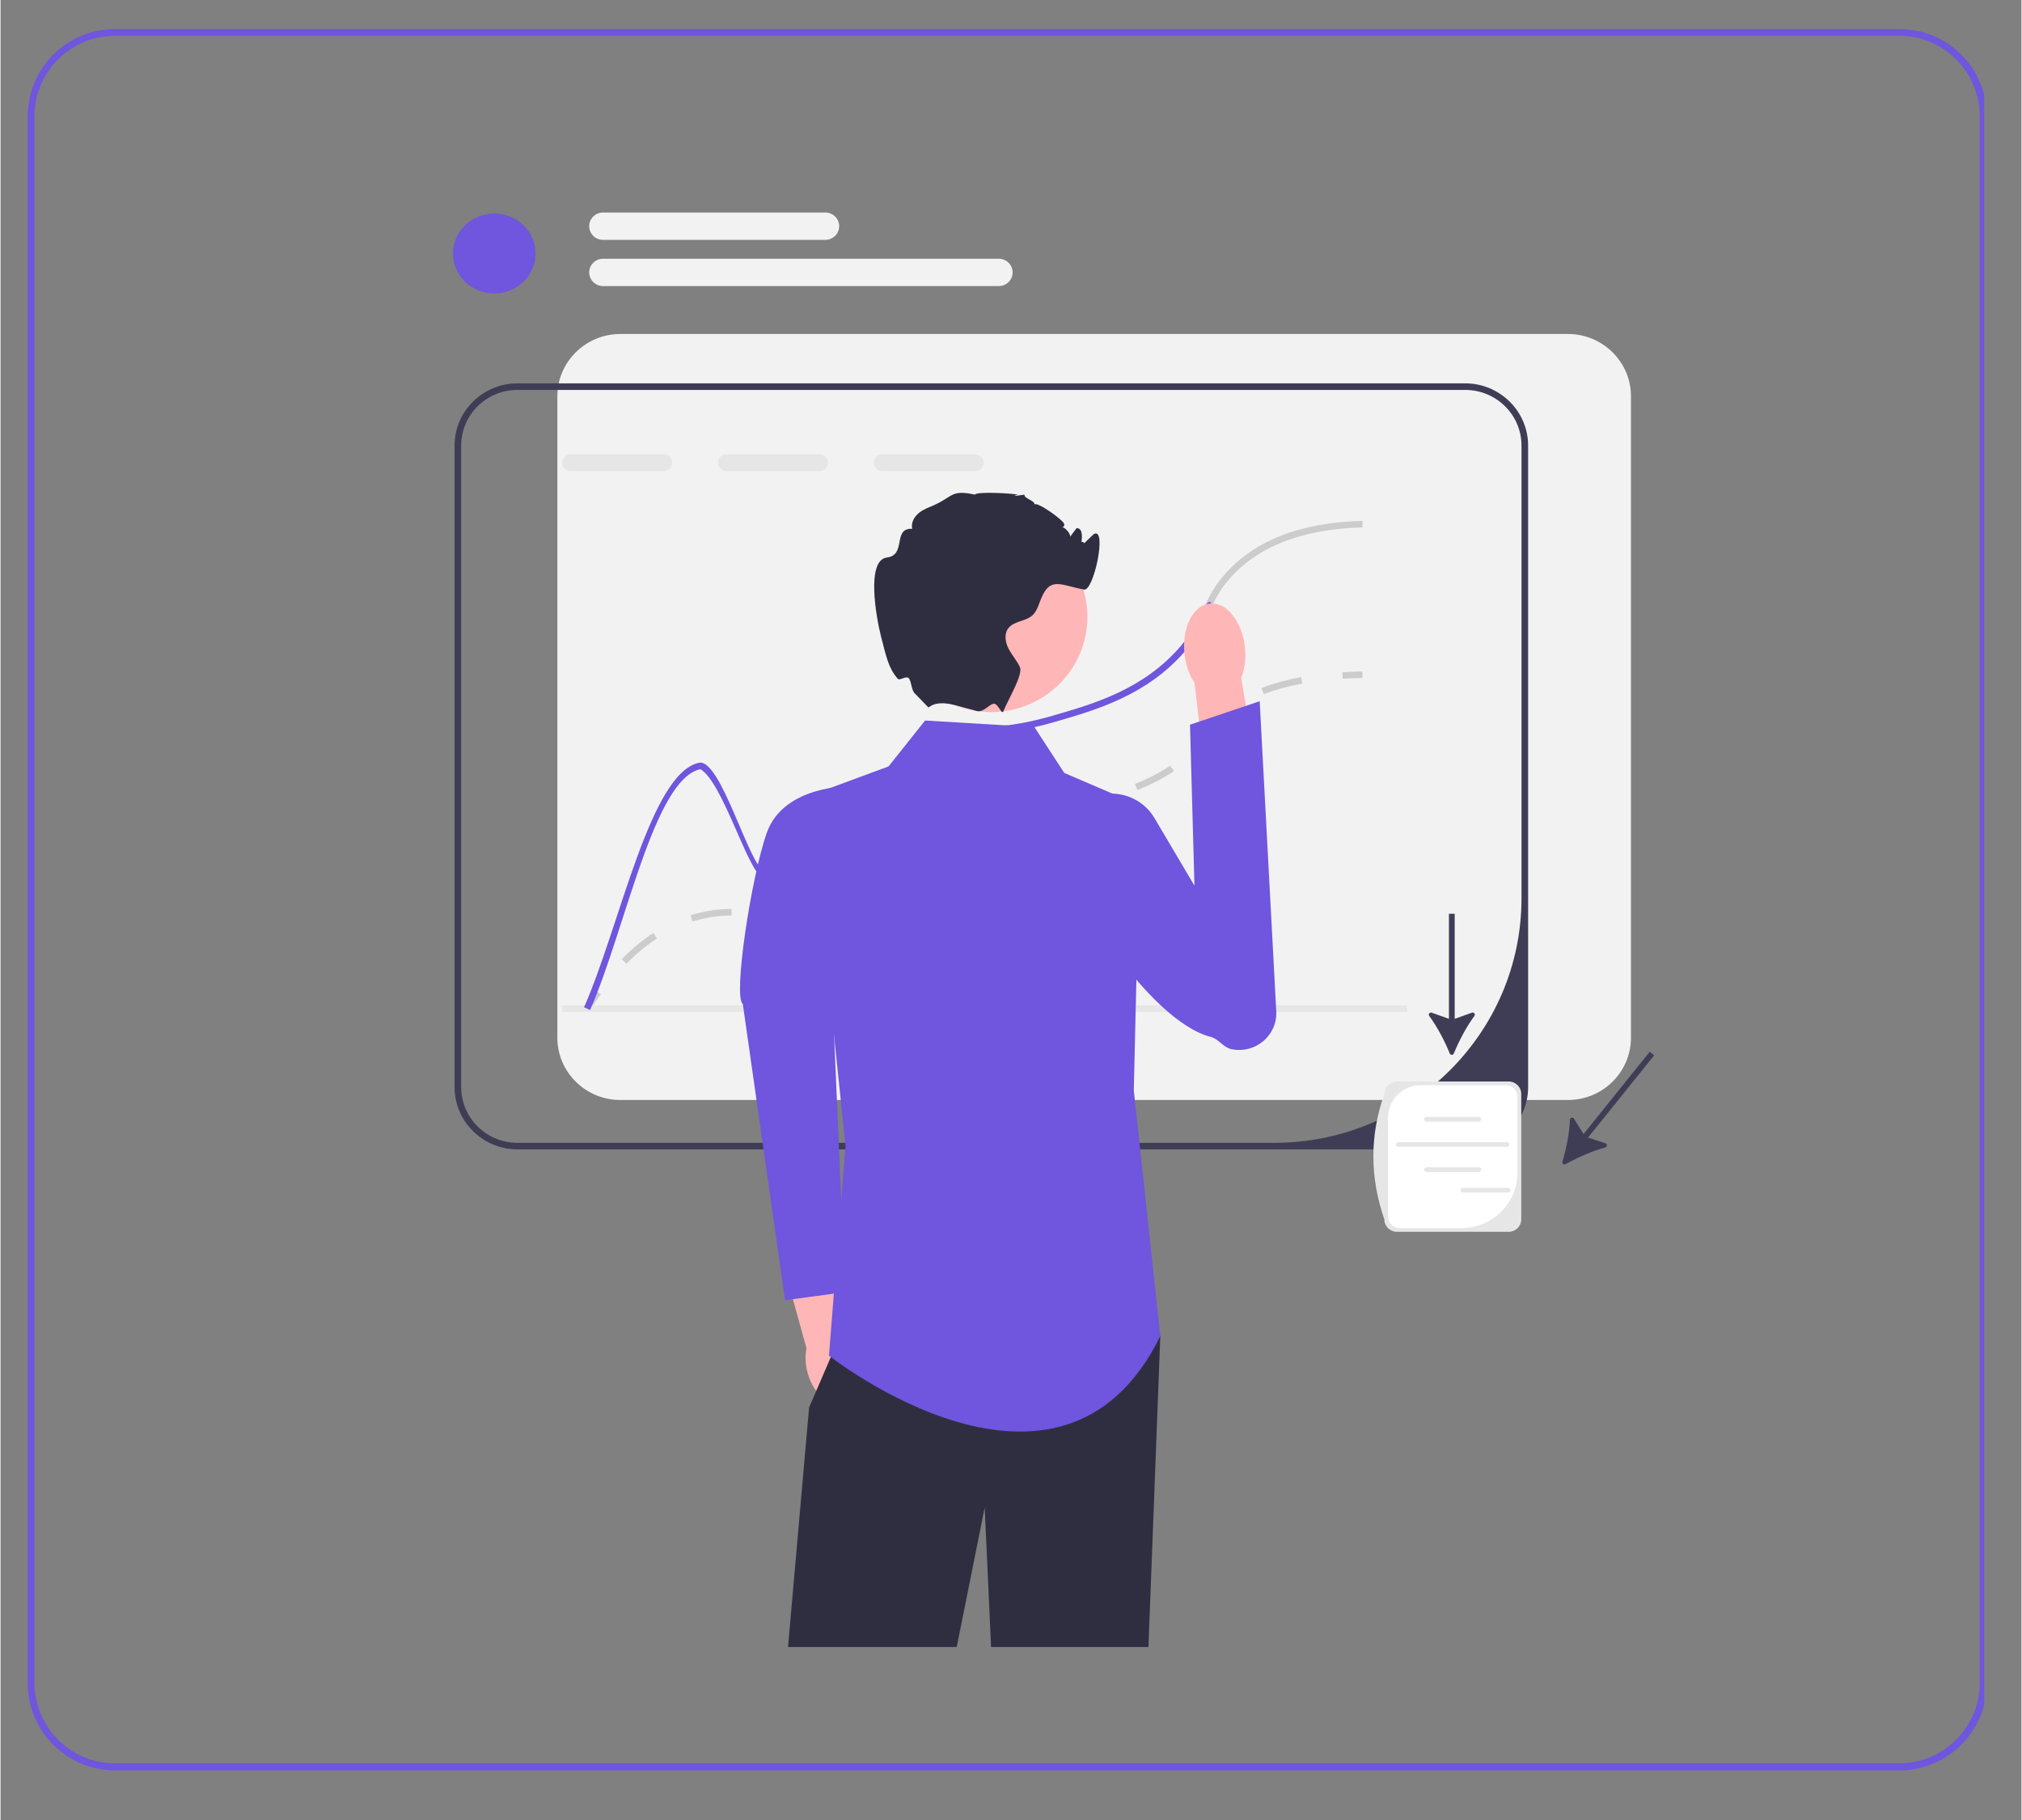 <svg xmlns="http://www.w3.org/2000/svg" xmlns:xlink="http://www.w3.org/1999/xlink" width="300" viewBox="0 0 224.88 202.5" height="270" preserveAspectRatio="xMidYMid meet"><rect x="0" y="0" width="224.88" height="202.5" fill="#808080" stroke="none"/><defs><clipPath id="7b3264f008"><path d="M 3.023 3.234 L 220.734 3.234 L 220.734 197 L 3.023 197 Z M 3.023 3.234 " clip-rule="nonzero"></path></clipPath><clipPath id="ac1d87c501"><path d="M 12.746 3.234 L 211.309 3.234 C 216.68 3.234 221.035 7.586 221.035 12.957 L 221.035 187.254 C 221.035 192.625 216.68 196.98 211.309 196.98 L 12.746 196.98 C 7.375 196.98 3.023 192.625 3.023 187.254 L 3.023 12.957 C 3.023 7.586 7.375 3.234 12.746 3.234 Z M 12.746 3.234 " clip-rule="nonzero"></path></clipPath></defs><g clip-path="url(#7b3264f008)"><g clip-path="url(#ac1d87c501)"><path stroke-linecap="butt" transform="matrix(0.748, 0, 0, 0.748, 3.022, 3.233)" fill="none" stroke-linejoin="miter" d="M 12.997 0.002 L 278.401 0.002 C 285.58 0.002 291.402 5.818 291.402 12.998 L 291.402 245.967 C 291.402 253.146 285.58 258.968 278.401 258.968 L 12.997 258.968 C 5.818 258.968 0.002 253.146 0.002 245.967 L 0.002 12.998 C 0.002 5.818 5.818 0.002 12.997 0.002 Z M 12.997 0.002 " stroke="#7055de" stroke-width="2" stroke-opacity="1" stroke-miterlimit="4"></path></g></g><path fill="#f2f2f2" d="M 174.41 37.16 L 68.973 37.16 C 65.105 37.16 61.961 40.266 61.961 44.086 L 61.961 115.465 C 61.961 119.285 65.105 122.391 68.973 122.391 L 174.41 122.391 C 178.281 122.391 181.426 119.285 181.426 115.465 L 181.426 44.086 C 181.426 40.266 178.281 37.16 174.41 37.16 Z M 174.41 37.16 " fill-opacity="1" fill-rule="nonzero"></path><path fill="#3f3d56" d="M 162.973 42.652 L 57.531 42.652 C 53.664 42.652 50.52 45.762 50.52 49.582 L 50.52 120.957 C 50.52 124.777 53.664 127.887 57.531 127.887 L 162.973 127.887 C 166.84 127.887 169.984 124.777 169.984 120.957 L 169.984 49.582 C 169.984 45.762 166.84 42.652 162.973 42.652 Z M 169.246 99.949 C 169.246 114.977 156.914 127.156 141.703 127.156 L 57.531 127.156 C 54.066 127.156 51.258 124.383 51.258 120.957 L 51.258 49.582 C 51.258 46.156 54.066 43.383 57.531 43.383 L 162.973 43.383 C 166.438 43.383 169.246 46.156 169.246 49.582 Z M 169.246 99.949 " fill-opacity="1" fill-rule="nonzero"></path><path fill="#cccccc" d="M 65.578 112.422 L 64.957 112.031 C 65.359 111.395 65.781 110.777 66.199 110.199 L 66.801 110.621 C 66.387 111.191 65.977 111.797 65.578 112.422 Z M 65.578 112.422 " fill-opacity="1" fill-rule="nonzero"></path><path fill="#cccccc" d="M 69.645 107.223 L 69.117 106.715 C 70.242 105.578 71.426 104.598 72.637 103.809 L 73.043 104.418 C 71.879 105.18 70.734 106.121 69.645 107.223 Z M 88.043 102.625 C 87.16 102.625 86.359 102.516 85.758 102.418 L 85.879 101.699 C 86.488 101.797 87.219 101.898 88.043 101.898 C 88.77 101.898 89.484 101.82 90.227 101.656 L 90.387 102.367 C 89.59 102.543 88.824 102.625 88.043 102.625 Z M 77.008 102.531 L 76.785 101.836 C 77.578 101.59 78.398 101.402 79.227 101.285 C 79.934 101.184 80.613 101.133 81.301 101.133 L 81.344 101.133 L 81.344 101.863 L 81.301 101.863 C 80.648 101.863 80.004 101.91 79.332 102.008 C 78.543 102.117 77.762 102.297 77.008 102.531 Z M 94.586 100.426 L 94.113 99.863 C 95.133 99.031 95.859 98.02 96.633 96.949 L 96.941 96.527 L 97.539 96.953 L 97.234 97.375 C 96.434 98.48 95.676 99.531 94.586 100.426 Z M 100.5 93.746 L 100.047 93.172 C 101.039 92.406 102.164 91.785 103.48 91.273 C 103.703 91.188 103.918 91.109 104.125 91.039 L 104.359 91.727 C 104.164 91.793 103.961 91.867 103.75 91.949 C 102.5 92.438 101.438 93.023 100.5 93.746 Z M 109.402 91.215 C 109.156 91.215 108.918 91.211 108.691 91.211 L 108.703 90.48 C 108.934 90.484 109.176 90.484 109.43 90.488 C 110.297 90.488 111.504 90.461 113.164 90.273 L 113.25 90.996 C 111.535 91.191 110.309 91.211 109.402 91.215 Z M 117.734 90.262 L 117.59 89.547 C 118.914 89.281 120.453 88.969 121.98 88.578 L 122.164 89.285 C 120.621 89.676 119.066 89.996 117.734 90.262 Z M 126.508 87.902 L 126.23 87.227 C 127.711 86.637 128.992 85.973 130.156 85.195 L 130.57 85.801 C 129.363 86.605 128.035 87.293 126.508 87.902 Z M 133.957 82.699 L 133.359 82.273 C 133.566 81.988 133.742 81.715 133.914 81.449 C 134.422 80.664 134.949 79.852 136.199 78.855 L 136.285 78.785 L 136.742 79.355 L 136.66 79.422 C 135.504 80.344 135.035 81.07 134.535 81.84 C 134.359 82.113 134.176 82.398 133.957 82.699 Z M 140.574 77.234 L 140.305 76.555 C 141.617 76.047 143.102 75.637 144.715 75.34 L 144.852 76.055 C 143.285 76.344 141.844 76.742 140.574 77.234 Z M 140.574 77.234 " fill-opacity="1" fill-rule="nonzero"></path><path fill="#cccccc" d="M 149.359 75.52 L 149.312 74.793 C 150.031 74.75 150.781 74.719 151.539 74.707 L 151.555 75.434 C 150.805 75.449 150.066 75.477 149.359 75.52 Z M 149.359 75.52 " fill-opacity="1" fill-rule="nonzero"></path><path fill="#e6e6e6" d="M 73.805 50.547 L 63.457 50.547 C 62.938 50.547 62.512 50.965 62.512 51.48 C 62.512 51.996 62.938 52.418 63.457 52.418 L 73.805 52.418 C 74.324 52.418 74.746 51.996 74.746 51.48 C 74.746 50.965 74.324 50.547 73.805 50.547 Z M 73.805 50.547 " fill-opacity="1" fill-rule="nonzero"></path><path fill="#e6e6e6" d="M 91.133 50.547 L 80.785 50.547 C 80.266 50.547 79.84 50.965 79.84 51.48 C 79.84 51.996 80.266 52.418 80.785 52.418 L 91.133 52.418 C 91.652 52.418 92.074 51.996 92.074 51.48 C 92.074 50.965 91.652 50.547 91.133 50.547 Z M 91.133 50.547 " fill-opacity="1" fill-rule="nonzero"></path><path fill="#e6e6e6" d="M 108.465 50.547 L 98.117 50.547 C 97.598 50.547 97.172 50.965 97.172 51.48 C 97.172 51.996 97.598 52.418 98.117 52.418 L 108.465 52.418 C 108.984 52.418 109.406 51.996 109.406 51.48 C 109.406 50.965 108.984 50.547 108.465 50.547 Z M 108.465 50.547 " fill-opacity="1" fill-rule="nonzero"></path><path fill="#e6e6e6" d="M 156.523 111.855 L 62.5 111.855 L 62.5 112.586 L 156.523 112.586 Z M 156.523 111.855 " fill-opacity="1" fill-rule="nonzero"></path><path fill="#cccccc" d="M 151.559 58.68 C 144.867 58.852 139.875 60.797 136.711 64.453 C 135.543 65.809 135.066 66.875 134.566 68.004 C 134.066 69.117 133.559 70.266 132.375 71.762 L 132.375 70.523 C 133.109 69.461 133.504 68.574 133.891 67.711 C 134.414 66.527 134.91 65.414 136.152 63.984 C 139.453 60.16 144.633 58.129 151.539 57.953 Z M 151.559 58.68 " fill-opacity="1" fill-rule="nonzero"></path><path fill="#7055de" d="M 134.566 68.008 C 134.066 69.121 133.559 70.27 132.375 71.766 C 132.234 71.945 132.082 72.129 131.922 72.324 C 127.652 77.336 121.949 78.984 117.359 80.309 C 117.074 80.395 116.793 80.469 116.52 80.543 C 112.441 81.637 110.207 81.598 108.543 81.57 C 106.875 81.543 105.773 81.523 103.801 82.637 C 100.184 84.672 98.699 87.652 97.266 90.535 C 95.785 93.5 94.395 96.301 90.84 97.613 C 88.371 98.527 86.641 98.074 84.805 97.602 C 83.23 97.188 80.395 87.059 77.883 85.582 C 72.695 86.656 69.543 103.402 65.605 112.371 L 64.93 112.078 C 68.965 102.887 72.293 85.996 77.727 84.867 C 80.148 84.363 83.34 96.465 84.996 96.895 C 86.711 97.344 88.332 97.762 90.582 96.93 C 93.863 95.723 95.129 93.168 96.602 90.215 C 98.016 87.371 99.621 84.152 103.43 82.004 C 105.578 80.789 106.828 80.812 108.555 80.844 C 110.199 80.871 112.418 80.906 116.52 79.789 C 116.727 79.73 116.938 79.672 117.152 79.609 C 121.645 78.312 127.23 76.699 131.352 71.855 C 131.758 71.379 132.094 70.938 132.375 70.527 C 133.109 69.465 133.504 68.574 133.891 67.711 C 134.414 66.531 135.066 66.875 134.566 68.008 Z M 134.566 68.008 " fill-opacity="1" fill-rule="nonzero"></path><path fill="#ffb6b6" d="M 95.246 151.34 C 94.953 150.336 94.453 149.48 93.859 148.871 L 91.695 139.133 L 86.984 140.273 L 89.684 150.027 C 89.508 150.852 89.543 151.84 89.832 152.844 C 90.5 155.137 92.254 156.66 93.746 156.246 C 95.242 155.832 95.91 153.637 95.246 151.34 Z M 95.246 151.34 " fill-opacity="1" fill-rule="nonzero"></path><path fill="#7055de" d="M 94.594 87.473 C 94.594 87.473 87.148 87.32 85.258 92.676 C 83.535 97.551 81.492 110.938 82.598 111.711 L 87.297 144.668 L 93.996 143.762 L 92.277 104.215 Z M 94.594 87.473 " fill-opacity="1" fill-rule="nonzero"></path><path fill="#2f2e41" d="M 129.055 148.648 L 127.734 183.25 L 110.223 183.25 L 109.512 167.746 L 106.402 183.25 L 87.629 183.25 L 89.973 156.598 L 92.391 150.992 L 94.027 147.191 Z M 129.055 148.648 " fill-opacity="1" fill-rule="nonzero"></path><path fill="#7055de" d="M 115.047 80.898 L 102.879 80.168 L 98.82 85.27 L 89.973 88.547 L 94.027 127.52 L 92.184 150.832 C 92.184 150.832 117.996 171.23 129.055 148.648 L 126.105 121.328 L 126.844 89.641 L 118.363 85.996 Z M 115.047 80.898 " fill-opacity="1" fill-rule="nonzero"></path><path fill="#ffb6b6" d="M 138.473 72.031 C 138.605 73.293 138.438 74.48 138.051 75.434 L 140.078 87.387 L 134.293 88.172 L 132.859 75.965 C 132.285 75.109 131.875 73.98 131.742 72.719 C 131.441 69.832 132.703 67.34 134.562 67.152 C 136.418 66.961 138.168 69.148 138.473 72.031 Z M 138.473 72.031 " fill-opacity="1" fill-rule="nonzero"></path><path fill="#7055de" d="M 128.395 91.008 C 126.398 87.641 121.453 87.324 119.238 90.555 C 118.633 91.438 118.801 92.43 118.656 93.621 C 118.043 98.684 127.859 113.641 134.652 115.363 C 135.547 115.59 136.055 116.539 136.953 116.73 C 139.617 117.297 142.102 115.207 141.957 112.516 L 140.113 78.02 L 132.359 80.633 L 132.855 98.543 Z M 128.395 91.008 " fill-opacity="1" fill-rule="nonzero"></path><path fill="#ffb6b6" d="M 110.227 79.227 C 116.145 79.227 120.941 74.488 120.941 68.641 C 120.941 62.793 116.145 58.051 110.227 58.051 C 104.305 58.051 99.508 62.793 99.508 68.641 C 99.508 74.488 104.305 79.227 110.227 79.227 Z M 110.227 79.227 " fill-opacity="1" fill-rule="nonzero"></path><path fill="#2f2e41" d="M 120.207 60.863 C 120.117 60.887 121.617 59.438 121.684 59.406 C 123.156 58.68 121.641 65.801 120.574 65.598 C 117.953 65.105 116.824 64.133 115.805 66.566 C 115.52 67.246 115.344 68.012 114.789 68.496 C 114.031 69.152 112.77 69.098 112.152 69.887 C 111.652 70.52 111.797 71.453 112.164 72.168 C 112.535 72.883 113.094 73.492 113.43 74.223 C 113.805 75.047 112.203 77.668 111.59 79.137 L 111.59 79.141 L 111.586 79.148 C 111.426 79.535 111.039 78.426 110.629 78.312 C 110.141 78.18 109.422 79.32 108.645 79.113 C 108.641 79.113 108.637 79.109 108.633 79.109 C 107.891 78.906 107.066 78.688 106.246 78.469 L 106.242 78.469 C 103.941 77.848 103.355 78.738 103.246 78.711 L 101.816 77.234 C 101.324 76.879 101.379 75.738 101.035 75.434 C 100.75 75.184 100.047 75.762 99.836 75.52 C 98.816 74.34 98.582 73.16 97.98 70.828 C 97.434 68.699 96.293 62.32 98.633 62.031 C 100.844 61.762 99.227 58.723 101.449 58.836 C 101.316 58.281 101.566 57.688 101.969 57.281 C 102.363 56.867 102.895 56.613 103.43 56.395 C 106.066 55.332 105.629 54.418 108.41 55.035 C 108.684 54.652 112.699 54.91 113.203 55.035 C 113.238 55.043 111.961 55.348 113.938 55.035 C 113.867 55.484 115.121 55.68 115.047 56.129 C 115.32 55.762 118.293 57.875 118.363 58.312 C 118.457 58.863 117.617 58.582 118.176 58.668 C 118.508 58.719 119.074 59.387 119.02 59.715 C 119.258 59.395 119.5 59.078 119.742 58.758 C 119.785 58.762 119.828 58.77 119.871 58.777 C 120.992 58.988 119.707 62.609 119.754 61.48 C 119.84 59.406 121.324 60.621 120.207 60.863 Z M 120.207 60.863 " fill-opacity="1" fill-rule="nonzero"></path><path fill="#3f3d56" d="M 161.266 117.215 C 161.348 117.418 161.633 117.418 161.715 117.215 C 162.293 115.812 163.113 114.242 164.004 113.043 C 164.148 112.852 163.949 112.594 163.723 112.676 L 161.812 113.359 L 161.812 101.672 L 161.172 101.672 L 161.172 113.359 L 159.262 112.676 C 159.031 112.594 158.836 112.852 158.98 113.043 C 159.871 114.242 160.691 115.812 161.266 117.215 Z M 161.266 117.215 " fill-opacity="1" fill-rule="nonzero"></path><path fill="#3f3d56" d="M 173.801 129.254 C 173.738 129.465 173.961 129.637 174.152 129.531 C 175.484 128.789 177.117 128.062 178.57 127.668 C 178.801 127.605 178.809 127.285 178.582 127.207 L 176.652 126.57 L 184.012 117.418 L 183.512 117.023 L 176.152 126.176 L 175.086 124.469 C 174.961 124.266 174.645 124.344 174.633 124.582 C 174.578 126.07 174.23 127.805 173.801 129.254 Z M 173.801 129.254 " fill-opacity="1" fill-rule="nonzero"></path><path fill="#e6e6e6" d="M 167.816 137.055 L 155.383 137.055 C 154.609 137.055 153.984 136.434 153.984 135.672 C 152.34 130.922 152.371 126.273 153.984 121.711 C 153.984 120.949 154.609 120.328 155.383 120.328 L 167.816 120.328 C 168.59 120.328 169.219 120.949 169.219 121.711 L 169.219 135.672 C 169.219 136.434 168.59 137.055 167.816 137.055 Z M 167.816 137.055 " fill-opacity="1" fill-rule="nonzero"></path><path fill="#ffffff" d="M 158.047 120.742 C 156.031 120.742 154.398 122.355 154.398 124.344 L 154.398 135.375 C 154.398 136.074 154.973 136.641 155.68 136.641 L 162.559 136.641 C 166.004 136.641 168.797 133.883 168.797 130.477 L 168.797 122.008 C 168.797 121.309 168.223 120.742 167.516 120.742 Z M 158.047 120.742 " fill-opacity="1" fill-rule="nonzero"></path><path fill="#e6e6e6" d="M 164.496 124.797 L 158.676 124.797 C 158.527 124.797 158.41 124.68 158.41 124.535 C 158.41 124.391 158.527 124.273 158.676 124.273 L 164.496 124.273 C 164.645 124.273 164.762 124.391 164.762 124.535 C 164.762 124.68 164.645 124.797 164.496 124.797 Z M 164.496 124.797 " fill-opacity="1" fill-rule="nonzero"></path><path fill="#e6e6e6" d="M 164.496 130.402 L 158.676 130.402 C 158.527 130.402 158.41 130.281 158.41 130.137 C 158.41 129.992 158.527 129.875 158.676 129.875 L 164.496 129.875 C 164.645 129.875 164.762 129.992 164.762 130.137 C 164.762 130.281 164.645 130.402 164.496 130.402 Z M 164.496 130.402 " fill-opacity="1" fill-rule="nonzero"></path><path fill="#e6e6e6" d="M 167.617 127.602 L 155.551 127.602 C 155.402 127.602 155.285 127.484 155.285 127.34 C 155.285 127.195 155.402 127.078 155.551 127.078 L 167.617 127.078 C 167.766 127.078 167.883 127.195 167.883 127.34 C 167.883 127.484 167.766 127.602 167.617 127.602 Z M 167.617 127.602 " fill-opacity="1" fill-rule="nonzero"></path><path fill="#e6e6e6" d="M 167.762 132.684 L 162.727 132.684 C 162.582 132.684 162.461 132.566 162.461 132.422 C 162.461 132.277 162.582 132.16 162.727 132.16 L 167.762 132.16 C 167.91 132.16 168.031 132.277 168.031 132.422 C 168.031 132.566 167.91 132.684 167.762 132.684 Z M 167.762 132.684 " fill-opacity="1" fill-rule="nonzero"></path><path fill="#7055de" d="M 54.938 32.652 C 57.477 32.652 59.535 30.66 59.535 28.207 C 59.535 25.754 57.477 23.762 54.938 23.762 C 52.402 23.762 50.344 25.754 50.344 28.207 C 50.344 30.66 52.402 32.652 54.938 32.652 Z M 54.938 32.652 " fill-opacity="1" fill-rule="nonzero"></path><path fill="#f2f2f2" d="M 91.781 26.688 L 67.043 26.688 C 66.195 26.688 65.504 26.004 65.504 25.164 C 65.504 24.328 66.195 23.645 67.043 23.645 L 91.781 23.645 C 92.629 23.645 93.32 24.328 93.32 25.164 C 93.32 26.004 92.629 26.688 91.781 26.688 Z M 91.781 26.688 " fill-opacity="1" fill-rule="nonzero"></path><path fill="#f2f2f2" d="M 111.082 31.828 L 67.043 31.828 C 66.195 31.828 65.504 31.148 65.504 30.309 C 65.504 29.473 66.195 28.789 67.043 28.789 L 111.082 28.789 C 111.934 28.789 112.621 29.473 112.621 30.309 C 112.621 31.148 111.934 31.828 111.082 31.828 Z M 111.082 31.828 " fill-opacity="1" fill-rule="nonzero"></path></svg>